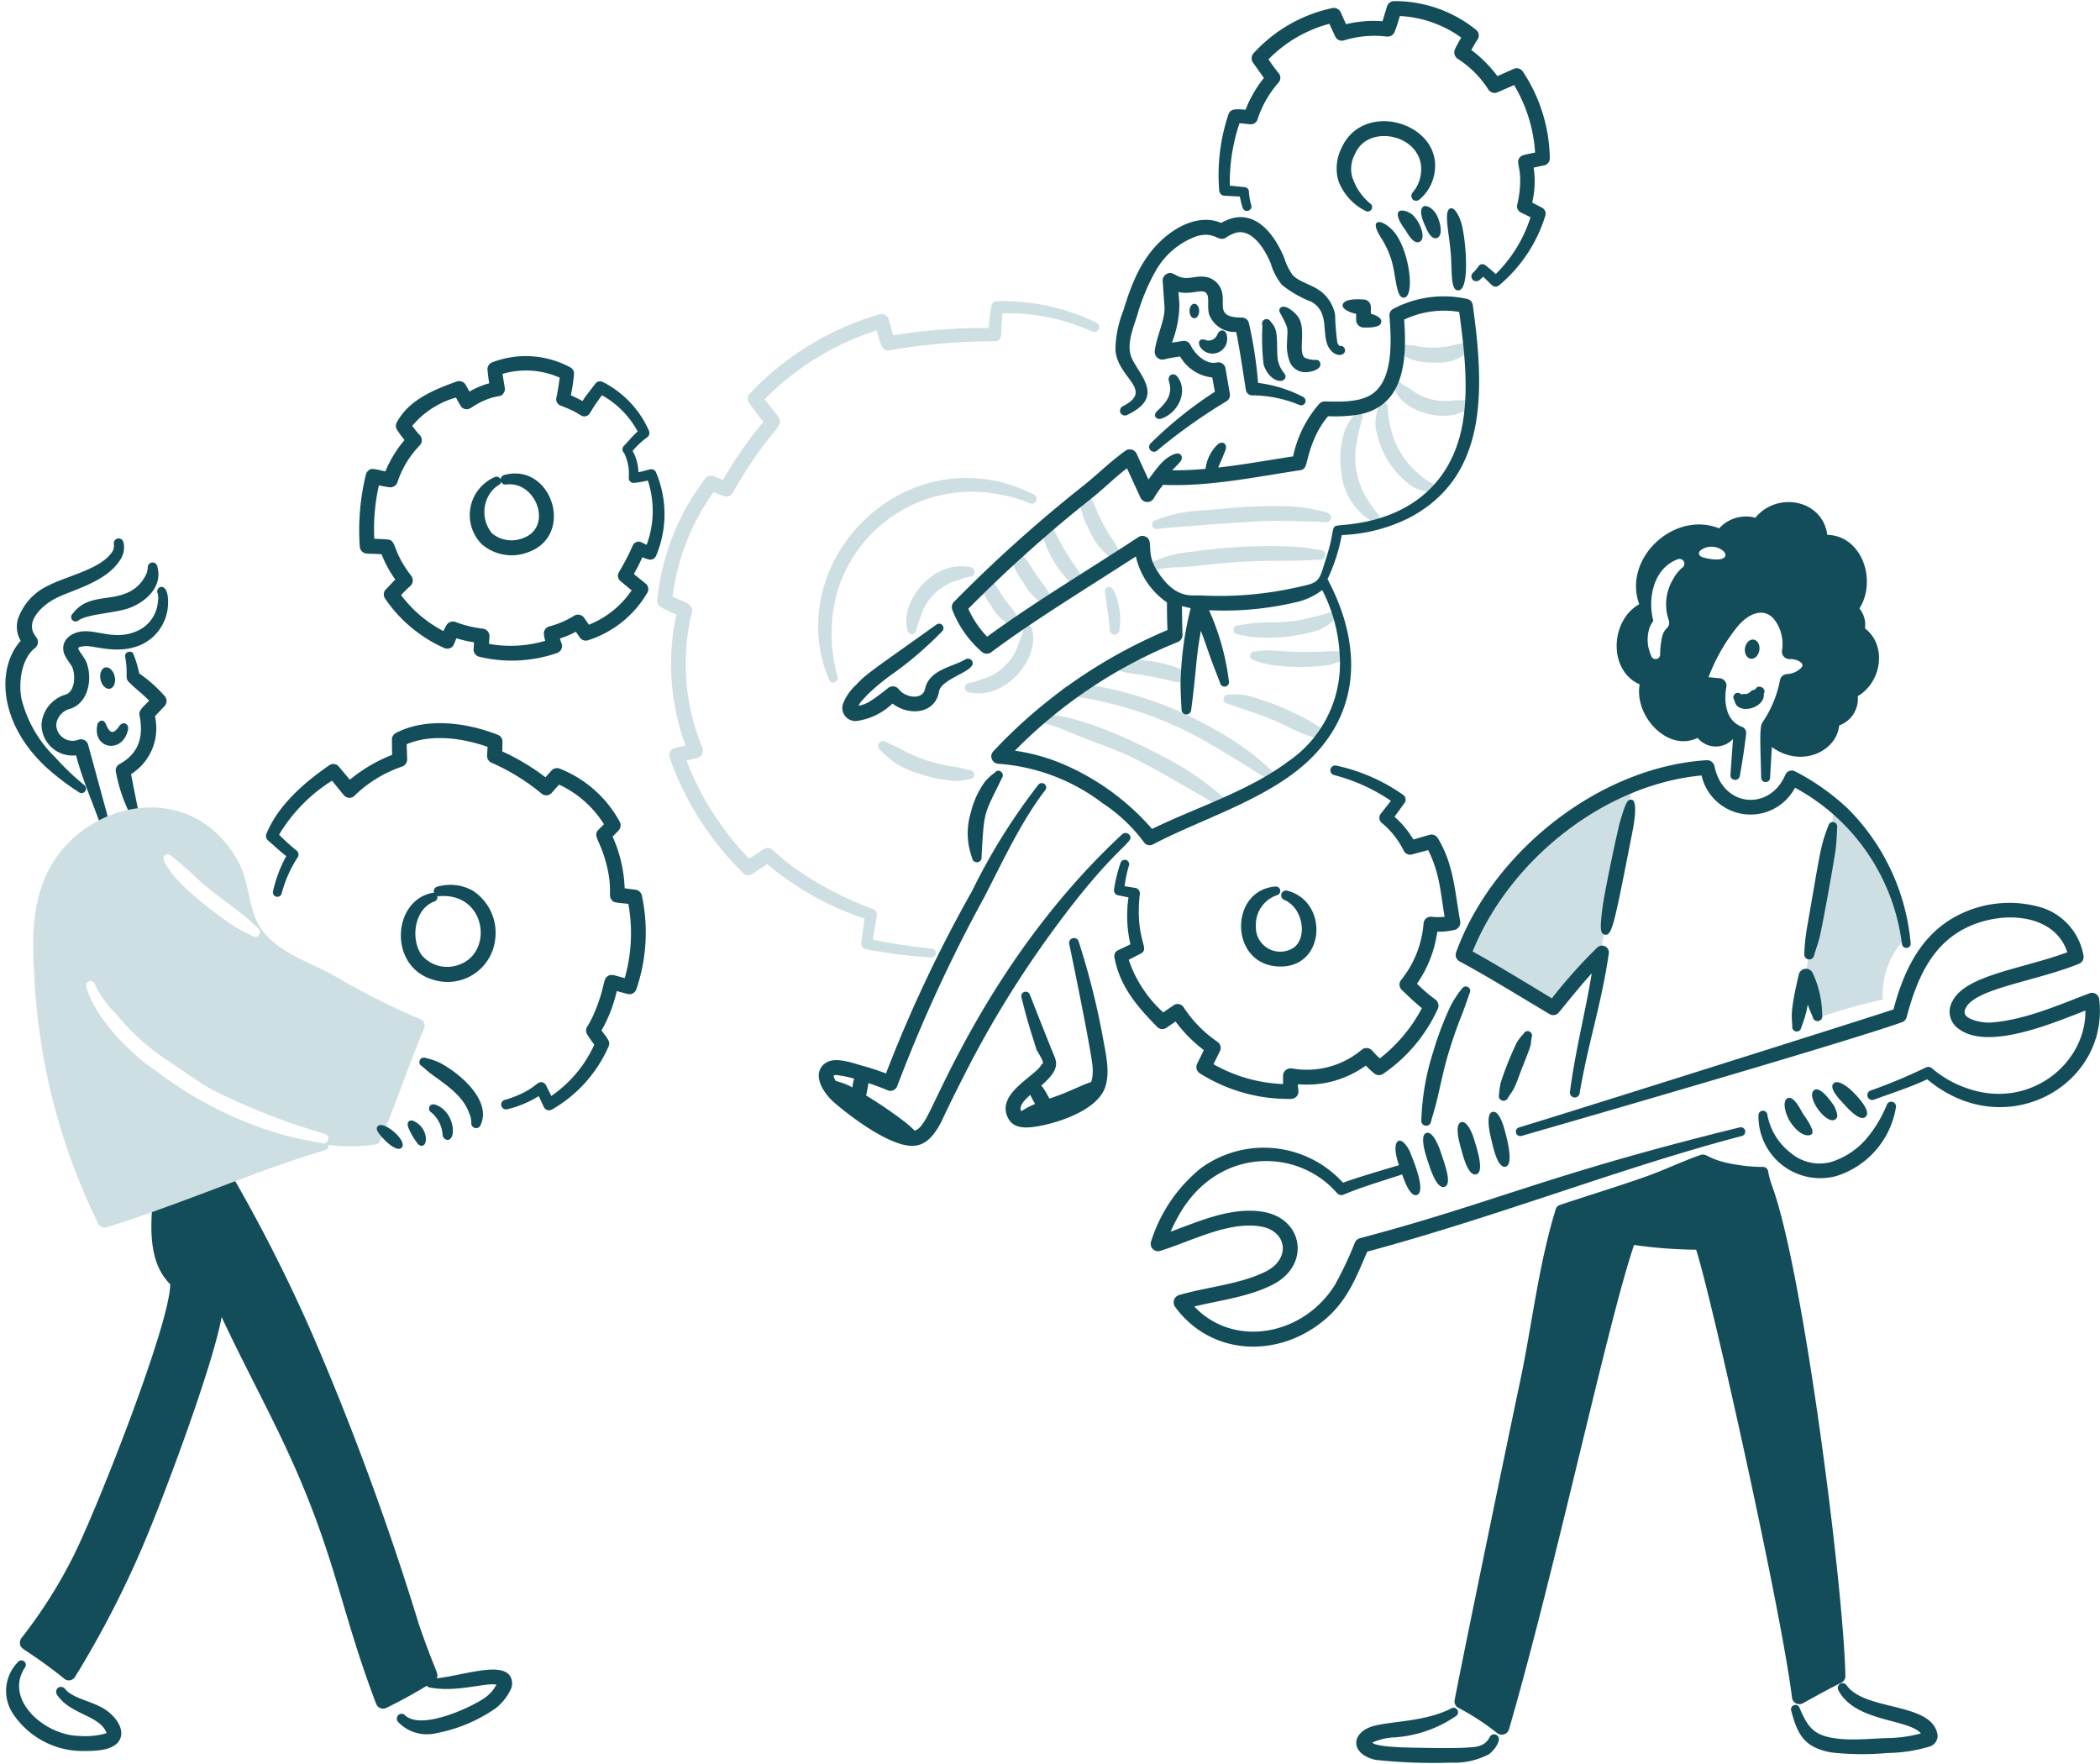 <svg xmlns="http://www.w3.org/2000/svg" width="381" height="320" fill="none" viewBox="0 0 381 320"><g clip-path="url(#clip0_659_707)"><path fill="#CEDFE3" d="M185.669 114.262c-.118.522-1.158 3.332-1.272 3.58a9.708 9.708 0 0 1-6.308 5.4c-.695.282-1.414.498-2.148.646a.877.877 0 0 0-.88.88.88.88 0 0 0 .88.88 9.028 9.028 0 0 0 2.76.068c5.378-.8 9.8-7.042 8.544-11.464a.794.794 0 0 0-.235-.556.776.776 0 0 0-.558-.227.782.782 0 0 0-.783.793Z"/><path fill="#144D5A" d="M92.74 304.494c-1.2-3.288-8.64-.514-13.514 0 .462-.944-.123-.774-3.222-9.786a511.567 511.567 0 0 0-19.147-52.2 288.785 288.785 0 0 0-15.29-30.138.884.884 0 0 0-1.19-.391.885.885 0 0 0-.392 1.191L29.2 218a.804.804 0 0 0-.86-.439.803.803 0 0 0-.657.709c-.471 5.2-.497 11.096 3.2 14.72 0 7.086-13.261 40.746-17.526 49.254a88.127 88.127 0 0 1-9.47 14.956c-.22.298-.314.671-.262 1.038.11.944.648.778 5.126 4.078.964.724 1.973 1.47 2.893 2.246a1.314 1.314 0 0 0 1.581.081c.158-.106.29-.245.389-.407a180.777 180.777 0 0 0 11.741-22.456c4.032-9.174 13.253-33.926 14.854-42.836 3.372 7.232 7.14 14.264 10.6 21.458 10.108 21.06 10.569 30.692 17.439 48.728a1.328 1.328 0 0 0 1.303.867c.186-.007.37-.054.537-.137 2.036-1 4.43-2.238 7.342-4.016a.834.834 0 0 0 .587.326c4.922.924 10.038-.94 12.049-.526a7.364 7.364 0 0 1-1 1.426 8.194 8.194 0 0 1-1.709 1.356c-3.188 1.936-11.091 5.334-13.846 2.8a.857.857 0 0 0-.933-.252.859.859 0 0 0-.293.172.917.917 0 0 0-.087 1.242 7.252 7.252 0 0 0 7.002 2.052 27.9 27.9 0 0 0 10.733-4.514 9.492 9.492 0 0 0 2.76-3.486 2.487 2.487 0 0 0 .047-1.946ZM19.136 313.988c-1.478-2.832-6.522-3.036-8.8-6.536a.953.953 0 0 1 .174-1.232.935.935 0 0 1 1.27.178c1.362 1.692 4.434 2.126 6.8 3.45 1.884 1.056 3.882 3.276 3.33 5.316-.754 2.618-4.946 2.554-7.624 2.502a15.19 15.19 0 0 1-12-6.852 7.456 7.456 0 0 1 .964-9.256.802.802 0 0 1 1.27.984c-3.868 5.886 3.676 12.306 9.814 12.4 1.574.13 3.16-.005 4.688-.4.408-.17.39-.014.114-.554Zm.174.44c-.044 0 0-.064 0-.064.044.022.044.036 0 .064Z"/><path fill="#CEDFE3" d="M345.452 170.73a38.183 38.183 0 0 0-8.588-20.79 27.099 27.099 0 0 0-4.074-3.44c-1.4 10.502-3.96 20.814-5.302 31.314-.31 2.432 1.972 4.422 2.41 6.834a98.18 98.18 0 0 1 11.698-3.288 14.833 14.833 0 0 1 3.768-10.788l.088.158ZM290.16 173.94c2.06-10.422 4.118-20.87 6-31.318a58.604 58.604 0 0 0-26.944 23.028 68.955 68.955 0 0 0-3.724 7.582 67.122 67.122 0 0 1 7.93 4.532c2.768 1.618 5.738 2.914 8.544 4.568 1.488-1.386 2.732-3.044 4.162-4.54 1.2-1.254 2.628-2.336 3.812-3.6l.22-.252ZM253 70.552c1.344 3.77 7.324 5.66 11.258 4.59a10.764 10.764 0 0 0 2.06-.894.88.88 0 1 0-.526-1.68c-.658.076-1.314.024-1.928.064a10.286 10.286 0 0 1-7.974-2.048s-1.056-.628-1.664-1.038c-.638-.854-1.902.232-1.226 1.006ZM254.059 64a7.477 7.477 0 0 0 1.71 1.114c1.48.501 3.038.73 4.6.675a8.34 8.34 0 0 0 6.222-2.111.875.875 0 0 0-.878-1.51c-.524.178-1.094.2-1.62.334-.4.081-.746.19-1.14.267a15.862 15.862 0 0 1-6.484-.093c-.376-.055-1.454-.1-1.752-.143a.786.786 0 0 0-1.052.4.822.822 0 0 0 .394 1.066ZM177.999 105.6c.044.274.044.494.088.768s.086.49.13.738a16.822 16.822 0 0 0 1.71 2.974 7.988 7.988 0 0 0 3.548 3.376.877.877 0 0 0 1.184-1.292c-.264-.426-.4-.856-.702-1.28-.536-.754-1.182-1.45-1.708-2.216-.6-.878-1.332-2.11-1.928-2.936-.262-.308-.57-.504-.832-.8a.82.82 0 0 0-.454-.429.816.816 0 0 0-1.036 1.097ZM183.651 100.976c.178 1.2-.156 1.562 2.102 4.858a10.164 10.164 0 0 0 3.646 3.81.867.867 0 0 0 .6.291.858.858 0 0 0 .626-.227.908.908 0 0 0 .088-1.244c-.264-.498-.438-.988-.746-1.462-.568-.892-1.27-1.678-1.84-2.536-.888-1.334-1.568-2.6-2.146-3.266-.264-.334-.57-.568-.832-.892a.819.819 0 1 0-1.498.668ZM189.349 95.832a4.969 4.969 0 0 0 .044 2.064 19.315 19.315 0 0 0 4.512 7.5c.35.346.744.624 1.138.954a.928.928 0 0 0 1.272.16.899.899 0 0 0 .13-1.234c-.218-.478-.4-.924-.612-1.382-.088-.188-.22-.368-.308-.542a46.773 46.773 0 0 1-4.6-7.826.823.823 0 0 0-.339-.513.811.811 0 0 0-.602-.122.801.801 0 0 0-.635.94ZM196.095 90.24a5.82 5.82 0 0 0 0 1.988 16.855 16.855 0 0 0 1.666 4.218 10.955 10.955 0 0 0 4.074 4.91.862.862 0 0 0 1.226.072.913.913 0 0 0 .088-1.242c-.306-.534-.52-1.082-.832-1.6a30.156 30.156 0 0 1-3.768-7.082c-.09-.188-.78-1.362-.876-1.566a.806.806 0 0 0-1.231-.52.801.801 0 0 0-.347.822ZM210.025 95.958c1.066-.166 16.75-1.413 21.25-1.465 1.068-.012 7.73.12 9.156.248a.914.914 0 0 0 1.052-.716.927.927 0 0 0-.744-1.019 28.475 28.475 0 0 0-7.58-1.164 89.629 89.629 0 0 0-11.4.463c-4.89.447-7.644.281-12.136 2.1a.802.802 0 0 0 .402 1.553ZM210.025 103.298a21.315 21.315 0 0 1 4.032-.376c3.232-.14 5.742-.722 11.872-1.026 4.056-.2 7.6-.112 9.772-.182 1.27-.044 2.54-.128 3.81-.164a.885.885 0 0 0 .916-.815.884.884 0 0 0-.784-.943c-1.534-.23-3.066-.486-4.6-.6a96.973 96.973 0 0 0-18.446.874 20.507 20.507 0 0 0-7.14 1.74.805.805 0 0 0-.466 1.034.794.794 0 0 0 .726.517.789.789 0 0 0 .308-.051v-.008ZM245.734 75.224c-.706.829-1.282 1.76-1.708 2.762a16.627 16.627 0 0 0-.702 7.482 11.597 11.597 0 0 0 5.476 9.054.878.878 0 0 0 1.237-.141.879.879 0 0 0-.141-1.237 20.83 20.83 0 0 1-2.54-3.84 14.295 14.295 0 0 1-1.272-8.674c.256-1.56.607-3.102 1.052-4.618a.806.806 0 0 0-.606-1.193.8.8 0 0 0-.796.405ZM250.2 73.664a7.346 7.346 0 0 0-.264 5.438 15.801 15.801 0 0 0 6.31 9.176 8.103 8.103 0 0 0 2.8.93.878.878 0 0 0 1.126-.587.871.871 0 0 0-.323-.948.88.88 0 0 0-.321-.147 9.724 9.724 0 0 1-1.884-1.344 15.177 15.177 0 0 1-5.128-7.76 18.798 18.798 0 0 1-.744-4.314.817.817 0 0 0-1.572-.444ZM227.551 119.8c.897.338 1.821.601 2.76.788 3.499.521 7.051.562 10.56.122a12.775 12.775 0 0 0 2.54-.86.935.935 0 0 0 .531-.406.932.932 0 0 0 .127-.656.917.917 0 0 0-1.096-.65c-.864.062-.696-.052-3.6.098a68.509 68.509 0 0 1-8.5-.222 14.428 14.428 0 0 0-3.154.184.805.805 0 0 0-.168 1.602ZM224.571 115.082c1.022.259 2.063.438 3.112.536a30.972 30.972 0 0 0 11.61-1.306 10.688 10.688 0 0 0 2.496-1.578.893.893 0 0 0 .352-1.2.91.91 0 0 0-1.228-.32c-.694.27-1.94.528-2.452.668-6.92 1.8-7.378.362-13.846 1.6a.813.813 0 0 0-.572.219.799.799 0 0 0 .528 1.381ZM202.8 121.574c.796.286 1.618.495 2.454.624a55.82 55.82 0 0 1 7.754 1.472c.702.128 1.358.136 2.016.236a.883.883 0 0 0 .612-1.658 18.973 18.973 0 0 0-1.752-.99 25.158 25.158 0 0 0-10.076-1.542c-.352.07-.658.154-1 .246a.807.807 0 0 0-.577 1.373.807.807 0 0 0 .569.239ZM222.687 127.648c.448.146 2.326.842 2.674.958 8.73 2.754 8.2 3.856 14.2 5.556a.887.887 0 0 0 1.173-.427.883.883 0 0 0-.427-1.173 28.974 28.974 0 0 0-2.8-1.814 48.502 48.502 0 0 0-11.524-4.636 12.547 12.547 0 0 0-3.11-.072.79.79 0 0 0-.591.172.791.791 0 0 0-.297.54.802.802 0 0 0 .172.591.822.822 0 0 0 .54.297l-.01.008ZM193.467 126.15a68.486 68.486 0 0 1 23.264 7.264c3.23 1.648 11.532 6.838 12.968 7.828a.872.872 0 0 0 .644.179.873.873 0 0 0 .584-.327.904.904 0 0 0-.132-1.236 51.201 51.201 0 0 0-10.558-7.6 66.992 66.992 0 0 0-20.68-7.682 24.217 24.217 0 0 0-6.134-.036.82.82 0 0 0-.788.828.799.799 0 0 0 .832.782ZM189.478 131.222A37.785 37.785 0 0 1 194.43 133c9.958 4.05 8.186 2.302 26.682 13.244a.884.884 0 0 0 1.226-.2.9.9 0 0 0-.218-1.228 52.171 52.171 0 0 0-11.4-7.712c-5.214-2.826-15.18-7.364-21.074-7.486a.805.805 0 0 0-.71 1.309c.134.167.33.272.542.295Z"/><path fill="#144D5A" d="M214.102 64.674c-.978.15-1.92.286-2.892.534a1.4 1.4 0 0 1-1.71-1.482c.324-2.884 2.034-5.898 1.754-8.32l-.306-4.43a1.318 1.318 0 0 1 .656-1.24c.972-.582 1.446.178 2.584.55 1.51.43 2.672-.246 4.25-.08a3.647 3.647 0 0 1 3.2 2.548c.782 2.506-1.21 4.842 3.68 4.86a1.305 1.305 0 0 1 1.27 1 78.18 78.18 0 0 1 1.666 10.856 24.006 24.006 0 0 1 8.148 2.532.823.823 0 0 1 .4 1.068.8.8 0 0 1-1.052.4 22.802 22.802 0 0 0-8.586-1.742 1.176 1.176 0 0 1-1.14-1.024c-.352-2.306-1.248-8.248-1.752-10.48a4.928 4.928 0 0 1-4.908-3.2c-.42-1.506.21-3.386-.656-3.97-.8-.6-2.732.448-4.908-.076l.176 2.146a19.537 19.537 0 0 1-1.358 7.042c.658-.106 1.314-.2 1.972-.308a1.324 1.324 0 0 1 1.4.736c.834 1.728 2.852 3.6 4.732 3.176a1.323 1.323 0 0 1 1.62 1.068l.788 4.6a1.312 1.312 0 0 1-.612 1.358 101.06 101.06 0 0 0-12.574 8.944.88.88 0 0 1-1.184-1.302 72.44 72.44 0 0 1 11.654-9.366l-.482-2.588a7.66 7.66 0 0 1-5.83-3.81Z"/><path fill="#144D5A" d="M221.549 40.444a9.917 9.917 0 0 1 1.884-.81c4.506-1.288 7.738 2.8 9.55 7.108a10.736 10.736 0 0 0 1.534 3.146c1.092 1.2 3.25 1.672 4.864 2.79a6.95 6.95 0 0 1 2.848 4.444c.037 1.686.171 3.369.4 5.04.07.146.242.512.4.572 0 0-.044.044 0 .042a.777.777 0 0 1 .964.58c.272.89-1.06 1.6-2.322.442-2.44-2.3.04-6.778-3.68-9.018a20.336 20.336 0 0 1-5.39-3.074 11.035 11.035 0 0 1-2.06-3.934c-1.124-2.74-3.478-6.342-6.352-5.528-.643.2-1.251.5-1.8.89-1.4.85-1.954-1.252-5.302-.27a14.012 14.012 0 0 0-7.492 6.418 37.352 37.352 0 0 0-3.286 7.968c-.8 2.542-2.05 5.464-.92 7.844 1.51 3.178 5.938 7-.92 10.2a.89.89 0 0 1-1.182-.4.915.915 0 0 1 .4-1.18c5.9-3-1.106-5.136-1.314-10.356a19.692 19.692 0 0 1 1.4-6.904c1.6-5.26 3.432-9.912 7.624-13.454 2.854-2.418 6.736-4.024 10.152-2.556Z"/><path fill="#144D5A" d="M233.2 58.624c.6 1.2.334 1.8.306 3.45a8.25 8.25 0 0 0 .526 3.654 3.024 3.024 0 0 0 2.278 1.758c1.27.216 3.656-.46 3.2-1.652-.362-.948-.778-.218-2.496-.81-1.77-.53.048-4.872-1.358-7.316-.642-1.09-2.628-2.668-3.374-1.834-.472.618.02.756.918 2.75ZM229.041 59.062a40.37 40.37 0 0 0 .218 7.098c.934 2.844 3.26 3.494 3.856 2.538.494-.95-.738-1-1.27-3.344-.2-1.068-.064-3.51-.264-4.772a3.67 3.67 0 0 0-1.052-2.22.822.822 0 1 0-1.488.7ZM210.727 75.94c2.866-.928 4.95-4.8 2.936-7.544-.704-.96-1.926-.356-1.578.788.704 2.314-.366 3.724-2.102 5.346-.934.87-.184 1.71.744 1.41ZM250.643 43.27a16.396 16.396 0 0 1 1.752 3.758c.932 2.908.824 7 2.278 6.976 2.144-.052 1.048-8.86-1.928-12.144-.586-.656-2.34-2.096-3.022-1.374-.482.514.536 2.204.92 2.784ZM254.934 41.674c.4.584 1.418 2.62 2.542 2.23 1.158-.442.472-2.6-.306-3.83a9.288 9.288 0 0 0-.876-1.092c-.854-.684-2.11-1.04-2.542-.574-.68.858 1.048 3.058 1.182 3.266ZM258.485 40.8c.278.637 1.036 2.643 2.102 2.413 1.186-.257.834-2.363.352-3.559-.698-1.952-2.184-2.456-2.63-2.218-1.108.595.008 2.965.176 3.364ZM263.173 45.522c.33 3.45-.084 7.066 1.314 7.166 2.456.176 1.322-10.45.57-12.42-.128-.49-.988-2.7-1.884-2.466-1.264.332-.356 4.018 0 7.72ZM161.921 127.648a11.739 11.739 0 0 1-6.44 3.152 2.372 2.372 0 0 1-2.615-1.911 2.354 2.354 0 0 1 .075-1.175 9.092 9.092 0 0 1 2.4-3.478c1.786-2 3.572-3.06 14.502-10.88a.814.814 0 0 1 1.14.074.823.823 0 0 1-.088 1.138 65.646 65.646 0 0 1-8.456 7.344 39.147 39.147 0 0 0-5.126 4.188c-.914 1.052-1.2 1.178-1.534 1.944a5.864 5.864 0 0 0 2.322-.976c1.088-.686 2.104-1.52 3.068-2.27a1.349 1.349 0 0 1 1.489-.102c.153.088.287.205.395.344 1.118 1.486 4.302 2.118 4.776-.064.764-3.526 5.07-3.982 7.272-5.32a.889.889 0 0 1 1.228.212c1.236 1.87-5.54 3.09-5.96 5.59-.67 3.992-5.33 4.562-8.448 2.19Z"/><path fill="#144D5A" d="M267.201 55.328a1.295 1.295 0 0 0-1.052-1.098 19.549 19.549 0 0 0-13.362 1.8 1.3 1.3 0 0 0-.702 1.282c.376 4.726.694 11.71-3.286 14.274-2.328 1.448-5.664 1.3-8.412 1.246a1.402 1.402 0 0 0-1.05.444 21.186 21.186 0 0 0-4.736 9.524c-4.42.678-9 1.508-13.588 2.026.6-1.374 1.142-2.674 1.32-3.148.428-1.134-.534-1.82-1.446-1.014a7.333 7.333 0 0 0-2.164 4.4c-2.038.18-4.07.278-6.078.254.6-.568 1.116-1.12 1.45-1.506.742-.856.15-1.894-1.032-1.422-2 .8-2.86 2.17-4.706 4.6l-2.146-4.682a1.374 1.374 0 0 0-1.472-.76c-.196.035-.381.111-.544.224-3.19 2.32-5.03 4.284-7.8 6.472a254.418 254.418 0 0 0-23.31 20.94 1.375 1.375 0 0 0-.306 1.456 19.125 19.125 0 0 0 5.388 7.65 1.346 1.346 0 0 0 1.666.042c7.69-5.75 17.8-11.882 26.244-17.378a13.852 13.852 0 0 0 5.652 8.354c0 .268-.042 2.052.088 5a92.186 92.186 0 0 0-31.6 22 1.335 1.335 0 0 0-.276 1.407 1.337 1.337 0 0 0 1.152.853 35.376 35.376 0 0 1 18.928 7.14 29.463 29.463 0 0 1 7.492 7.056 1.27 1.27 0 0 0 1.664.44c7.974-4.2 18.358-7.4 25.894-13.2 11.564-8.954 12.7-21.914 5.784-34.928a32.625 32.625 0 0 0 2.584-8 29.721 29.721 0 0 0 12.4-3.212c13.974-7.476 13.562-22.784 11.362-38.536Zm-24.14 63.6a21.516 21.516 0 0 1-9.376 19.24c-7.186 5.4-16.912 8.416-24.666 12.228a44.67 44.67 0 0 0-17-12.116 35.506 35.506 0 0 0-7.886-2.086 87.203 87.203 0 0 1 29.53-19.704 1.37 1.37 0 0 0 .638-.509c.157-.23.24-.503.238-.781-.026-1.464-.056-1.27-.104-5.232.416.11 1.074.266 1.586.368a61.112 61.112 0 0 0-1.834 13.578c0 1.614.088 3.2.176 4.8a.875.875 0 0 0 .846.906.879.879 0 0 0 .906-.846c1.03-7.742.722-8.33 1.752-14.332.614 1.584 1.14 3.178 1.71 4.764.4 1.2 1.622 4.218 1.8 4.752a.807.807 0 0 0 .671.605.812.812 0 0 0 .907-1.005 44.831 44.831 0 0 0-3.6-12.844 57.023 57.023 0 0 0 16.384-1.6 12.314 12.314 0 0 0 4.148-2.06 28.754 28.754 0 0 1 3.176 11.864l-.002.01Zm22.04-40.796c-2.112 9.366-8.732 14.872-17.702 16.6-7.694 1.454-4.228-1.304-6.834 6.648-1.362 4.386-1.128 4.286-5.476 5.224a64.06 64.06 0 0 1-17.262 1.422c-1.8-.042-4.612.652-7.842-4.4-2.24-3.466-.568-5.382-2.06-6.224a1.345 1.345 0 0 0-1.4.052c-9.102 6-18.466 11.524-27.426 18.058a17.52 17.52 0 0 1-3.418-5.062 249.35 249.35 0 0 1 22.43-20.09c2.038-1.624 4.29-3.852 6.352-5.4l2.454 5.334a1.36 1.36 0 0 0 1.16.783 1.363 1.363 0 0 0 1.24-.649 18.61 18.61 0 0 1 1.708-2.464c8.252.364 16.766-1.438 24.842-2.648 1.558-.224.828-1.778 2.716-6a15.882 15.882 0 0 1 2.366-3.8 29.215 29.215 0 0 0 5.214-.242c8.224-1.316 9.216-9.028 8.588-17.284a16.907 16.907 0 0 1 9.988-1.4c.93 6.874 1.894 14.654.362 21.542Z"/><path fill="#144D5A" d="M160.738 194.756a249.906 249.906 0 0 1 15.64-33.132 110.512 110.512 0 0 1 12-19.242.784.784 0 0 1 .543-.302.798.798 0 0 1 .595.178.777.777 0 0 1 .088 1.134c-4.378 5.716-7.702 12.954-11.04 19.4A273.003 273.003 0 0 0 162.8 197a1.33 1.33 0 0 1-1.8.8 38.586 38.586 0 0 0-5.082-1.78 18.966 18.966 0 0 0-4.162-.974c-.174 0-.306-.022-.4.04-.176.102-.088.266-.044.424a7.867 7.867 0 0 0 1.884 2.534c2.48 2.2 8.2 6.362 11.478 7.04 1.158.224 1.886.268 3.2-1.916 2.496-4.084 12.496-30.2 35.708-51.8a.916.916 0 0 1 1.27.038c1.308 1.506-2.148 1.336-14.238 18a188.483 188.483 0 0 0-14.546 23.458c-5.428 10.532-4.8 9.958-5.87 11.71-1.726 2.846-3.412 3.448-5.214 3.29-4.08-.348-10.514-5.15-13.538-7.75-2.4-2.058-4.242-5.516-1.622-7.28 1.738-1.168 4.868.022 6.836.582 1.34.352 3.14.968 4.078 1.34Z"/><path fill="#144D5A" d="M150.401 197.434c.314.236 1.502 1.212 2.322 1.726 9.508 5.958 8.572 6.02 12.75 7.946a.873.873 0 0 0 1.189-.253.871.871 0 0 0-.225-1.195 17.676 17.676 0 0 0-2.4-2.2 77.906 77.906 0 0 0-10.078-6.536c-.92-.397-1.873-.71-2.848-.936a.813.813 0 0 0-.616-.039.79.79 0 0 0-.272.158.803.803 0 0 0 .178 1.329Z"/><path fill="#144D5A" d="M156.4 199.812c.664-.668.622-.134 1.228-3.674 0-.838-.078-.484-.176-1.048a.89.89 0 0 0-.605-1.075.898.898 0 0 0-1.103.553 3.567 3.567 0 0 0-.57.656 5.924 5.924 0 0 0-.482 1.766c-.4 1.866-.078 2.14.13 2.54a.806.806 0 0 0 .658.936.772.772 0 0 0 .92-.654ZM180.54 140.138a9.613 9.613 0 0 0-1.882 1.738 15.781 15.781 0 0 0-2.498 5.44 12.958 12.958 0 0 0 .218 8.356.843.843 0 0 0 .964.756.854.854 0 0 0 .732-.645.862.862 0 0 0 .014-.343c.47-8.8.444-7.48 3.68-14.276.642-.84-.596-1.85-1.228-1.026ZM188.999 193.038v.024c.79-.076-.832-2.242-.964-2.69-1.052-3.386-1.576-4.834-2.716-9.424a.802.802 0 0 1 1.534-.468c5 12.764 4.484 11.102 4.644 11.782 1.17 3.744-7.428 6.888-6.222 9.348.35.812 6.29-.504 9.684-2.4 2.6-1.462 3.4-2.624 3.286-5.4-.098-2.6-4.2-22.302-4.25-22.512a.89.89 0 0 1 .316-.931.892.892 0 0 1 .654-.175.877.877 0 0 1 .586.338c.07.092.122.198.152.31a135.768 135.768 0 0 1 4.468 17.824c.51 2.734 1.284 6.166.264 8.8-1.464 3.77-7.702 6.026-11.654 6.786-2.286.432-4.8.694-5.87-1.366-2.37-4.52 5.096-7.636 6.088-9.826 0-.038.044-.108.044-.138-.004.026-.044.08-.044.118Z"/><path fill="#144D5A" d="M185.8 203.118a18.664 18.664 0 0 0 7.4-1.914 17.487 17.487 0 0 0 6.8-3.748.875.875 0 0 0-.876-1.516c-.424.148-1.624.504-2.278.776-1.446.6-2.852 1.268-4.338 1.842-1.45.56-2.986 1.042-4.47 1.63-.95.375-1.86.844-2.716 1.4a.815.815 0 0 0-.471.393.799.799 0 0 0 .095.886.796.796 0 0 0 .854.251Z"/><path fill="#144D5A" d="M186.675 197.256c-.021.169-.021.34 0 .508-.008.156.007.312.044.464a27.037 27.037 0 0 0 1.71 3.108c.239.332.535.618.876.844a.91.91 0 0 0 1.182.444.865.865 0 0 0 .438-1.162c0-1.33.188-.85-.92-2.854-1.056-1.914-1.294-1.848-1.972-2.19-.532-.924-1.966-.042-1.358.838ZM217.738 62.932a2.673 2.673 0 0 0 4.864-1.98c-.122-1.144-1.252-1.428-1.754-.246a1.689 1.689 0 0 1-2.014 1.024c-1.098-.466-1.61.236-1.096 1.202ZM27.066 127.128c-1.242-1.294-2.162-1.868-3.68-3.384-.782-.728-.104-1.378-.658-4.49-.314-1.026 1.322-1.458 1.534-.428a19.422 19.422 0 0 1 1 3.362 24.121 24.121 0 0 1 4.688 4.19 1.34 1.34 0 0 1-.086 1.718l-1.754 1.856a9.824 9.824 0 0 1-4.336 10.504l1.226 6.21a.838.838 0 0 1-.57 1.1.879.879 0 0 1-1.094-.58 28.677 28.677 0 0 1-2.316-7.166 1.284 1.284 0 0 1 .656-1.388c3.47-1.91 4.424-4.898 3.636-8.844-.184-.924.604-1.468 1.754-2.66Z"/><path fill="#144D5A" d="M13.8 137.04a5.62 5.62 0 0 1-5.812-3.373 5.622 5.622 0 0 1-.453-2.339 6.102 6.102 0 0 1 4.382-5.316c1.6-.528 1.85-3.278 1.228-4.874-.304-.782-1.548-1.938-1.666-3.258-.172-1.924 1.576-3.188 3.55-3.336 2.844-.226 5.964 1.678 9.9-.082a6.348 6.348 0 0 0 3.724-5.366 3.115 3.115 0 0 0-.088-1.556c-.358-1.156 1.928-2.22 1.928 1.63a8.425 8.425 0 0 1-4.468 7.6c-4.112 2.09-8.426.488-10.34.448-.42 0-1.49.104-1.49.4 0 .366 1.19 1.75 1.49 2.542 1.162 3.062.312 7.376-2.936 8.43a3.355 3.355 0 0 0-2.548 2.848 2.972 2.972 0 0 0 2.583 2.94c.473.062.954.01 1.403-.152a1.347 1.347 0 0 1 1.54.389c.121.146.21.316.26.499l3.548 13a.91.91 0 0 1-.57 1.102.867.867 0 0 1-1.096-.58c-1.362-3.754-2.996-7.482-4.068-11.596Z"/><path fill="#144D5A" d="M14.273 112.534c1.896-1.224 6.914-1.28 9.464-2.326 3.186-1.31 5.73-4.032 4.818-7.368a.869.869 0 0 0-.962-.78.896.896 0 0 0-.79.972 3.566 3.566 0 0 1-.612 1.77 6.55 6.55 0 0 1-3.462 2.89c-3.236 1.3-7.04.25-9.552 3.666a.776.776 0 0 0-.268.561.783.783 0 0 0 .226.579.793.793 0 0 0 .872.204.805.805 0 0 0 .266-.168Z"/><path fill="#144D5A" d="M3.757 116.254a4.94 4.94 0 0 1-.482-3.982 10.412 10.412 0 0 1 5.388-5.982c3.42-1.788 9.164-2.902 11.436-5.828a2.083 2.083 0 0 0 .568-1.692.886.886 0 0 1 1.71-.46 3.977 3.977 0 0 1-.614 3.324c-2.652 4.124-8.8 5.384-11.83 7.01-2.416 1.296-5.134 3.99-3.768 6.342.143.255.304.499.482.73a1.4 1.4 0 0 1-.306 1.872c-2.418 1.836-3.018 6.174-2.454 9.136a22.32 22.32 0 0 0 6.134 10.686 47.232 47.232 0 0 0 5.258 5.02.81.81 0 0 1-.964 1.302 46.167 46.167 0 0 1-5.87-4.466c-8.804-8.124-9.066-18.176-4.688-23.012Z"/><path fill="#144D5A" d="M21.633 131.74c.658-.972 1.854-.464 1.578.718-1.028 4.4-6.422 3.4-5.564-.868a.938.938 0 0 1 .788-.85c.438-.026.658.348.832.758.562 1.322 1.186 1.982 2.366.242Z"/><path fill="#CEDFE3" d="M76.268 184.914a132.306 132.306 0 0 1-15.292-7.694c-4.734-2.752-10.876-4.356-13.844-9.118-2.064-3.31-1.884-8.06-3.856-11.7-8.77-16.184-29.962-10.79-35.4 3.562-2.474 6.524-1.89 12.748-1.534 19.19a113.8 113.8 0 0 0 11.478 42.832 1.33 1.33 0 0 0 1.578.672c13.586-4.236 27.6-10.478 39.6-13.988a.895.895 0 0 0 .614-.78c.044-.366-1.27-.356-.044-.178 2.867.383 5.774.354 8.632-.086a1.021 1.021 0 0 0 .744-.6c3.316-7.708 4.868-13.028 8.018-20.476a1.254 1.254 0 0 0-.282-1.369 1.256 1.256 0 0 0-.412-.267ZM29.93 155.182c.544-.448.906-.2 3.662 2.2 1.214 1.056 2.338 2.2 3.582 3.248 2.2 1.85 4.58 3.508 6.824 5.264 1.43 1.12 1.834 1.718 2.79 2.48a.884.884 0 0 1 .217 1.229.878.878 0 0 1-.914.355.887.887 0 0 1-.315-.138c-1-.61-1.896-.88-3.314-1.8-3.268-2.124-9.586-6.944-11.744-10.226-.776-1.182-1.426-2.086-.788-2.612Zm28.55 52.238c-2.182-.45-4.472-.828-6.704-1.424a68.952 68.952 0 0 1-23.44-11.704c-4.88-3.174-11.23-9.828-12.662-15.242a.804.804 0 1 1 1.534-.48 18.594 18.594 0 0 0 3.856 5.4c2.52 3.089 5.47 5.8 8.762 8.048 2.456 1.586 5.644 3.956 8.412 5.556a118.601 118.601 0 0 0 20.636 8.124.883.883 0 1 1-.394 1.722Z"/><path fill="#144D5A" d="M76.53 193.424c.655.52 1.023.946 2.147 1.746 2.444 1.768 5.266 3.692 6.354 6.56.154.36.288.729.4 1.104 0 .268.088.52.088.8a.878.878 0 0 0 1.708.4c1.878-4.212-3.292-8.94-7.186-11.088-.872-.448-1.8-.777-2.76-.976a.816.816 0 0 0-1.102.352.819.819 0 0 0 .352 1.102ZM78.15 201.748a5.754 5.754 0 0 1 2.149 4.112.998.998 0 0 0 .832.948c1.726.136 1.454-4.964-1.972-6.33-1.358-.542-1.612.922-1.008 1.27ZM74.076 204.562c.403.96.918 1.869 1.535 2.708.28.39.615.724 1.096.568.968-.314.814-3.096-1.358-4.294-.4-.222-.79-.4-1.14-.116-.35.284-.27.724-.133 1.134ZM68.643 205.488c.77 1.14 3.318 3.722 4.25 2.712 1.116-1.2-3.378-5.08-4.382-3.844-.294.36-.112.762.132 1.132ZM314.651 127c.05.28.154.548.306.788a.774.774 0 0 0 .22.292c1.47 1.372 5.11-.048 4.818-2.2.6-1-1-1.872-1.534-.828-.308.2-.38 0-.918.47-.23.2-.636.474-.922.386-.042-.012-.086 0-.13 0-.22-.048-.352.128-.614.048a.806.806 0 0 0-1.226 1.044ZM259.096 210.834c.334.962 1.54 5.058 3.024 4.47 1.442-.518-.152-4.51-.964-6.956-.32-.75-1.258-3.18-2.41-2.784-1.244.476-.064 4.07.35 5.27ZM265.141 208.648c.368 1.286 1.266 4.82 2.718 4.4 1.53-.452.024-4.924-.526-6.692-.366-1.094-1.248-3.034-2.2-2.77-1.334.37-.358 3.72.008 5.062ZM270.619 206.97c.2.732 1.024 5.068 2.54 4.692 1.558-.386.19-5.4-.262-6.964-.246-.852-1-3.23-2.104-2.97-1.312.31-.514 3.932-.174 5.242ZM265.274 179.324a18.497 18.497 0 0 0-2.102 3.2 57.874 57.874 0 0 0-3.154 8.324 45.019 45.019 0 0 0-2.148 12.4.887.887 0 0 0 1.398.828.887.887 0 0 0 .354-.566c.308-1.182.706-2.348 1-3.58.668-2.72 1.212-5.566 2.016-8.33a84.076 84.076 0 0 1 2.8-8.034c1.382-3.882 1.022-2.922 1.226-3.46a.802.802 0 0 0-.334-1.033.8.8 0 0 0-1.056.251ZM276.446 187.528a10.42 10.42 0 0 0-1.226 1.552 58.197 58.197 0 0 0-2.936 7.316 12.389 12.389 0 0 0-.306 2.15.865.865 0 0 0 .223.935.853.853 0 0 0 .621.229.867.867 0 0 0 .778-.564c.35-.56.744-1.05 1.05-1.636.57-1.122.938-2.318 1.4-3.49 2.122-5.354 1.518-3.974 1.84-5.8a.827.827 0 0 0-.4-1.072.81.81 0 0 0-.298-.073.789.789 0 0 0-.746.453ZM319.033 202.342a11.228 11.228 0 0 0 8.904 11.173c1.691.357 3.442.318 5.116-.113a15.72 15.72 0 0 0 10.91-12.424.866.866 0 0 0-1.254-.989.865.865 0 0 0-.41.519 23.04 23.04 0 0 1-3.944 6.388 14.067 14.067 0 0 1-6.134 3.92 8.089 8.089 0 0 1-7.36-1.668 11.345 11.345 0 0 1-4.2-6.826.81.81 0 0 0-.512-.745.812.812 0 0 0-1.116.765Z"/><path fill="#144D5A" d="M324.816 203.552c1.78 2.686 3.504 2.694 3.942 2.146.558-.698-1.702-3.718-1.576-3.512-.37-.6-1.632-3.332-2.76-2.982-1.192.37-.542 2.934.394 4.348ZM333.053 203.03c.55-.5.218-1.146-.218-2.278-.658-.952-2.502-3.64-3.636-3.012-1.776 1.104 2.336 6.676 3.854 5.29ZM334.63 200.416c.418.4 2.76 3.218 3.856 2.2 1.096-1.018-1.552-3.778-2.366-4.564-1.052-1.058-2.842-2.282-3.506-1.434-.814.892 1.264 2.982 2.016 3.798ZM288.799 176.6c-1.716 1.8-4.8 5.662-6 7.11a1.295 1.295 0 0 1-1.666.276c-4.722-2.8-11.62-7.062-16.298-9.548a1.353 1.353 0 0 1-.656-1.656c6.482-17.946 25.696-33.6 45.432-34.86a1.397 1.397 0 0 1 1.446 1.07c1.546 7.61 10.092 8.112 12.838 1.6a1.288 1.288 0 0 1 .759-.718 1.286 1.286 0 0 1 1.041.078 41.89 41.89 0 0 1 9.6 6.8 39.417 39.417 0 0 1 11.346 24.308.764.764 0 0 1-.656.908.827.827 0 0 1-.603-.154.822.822 0 0 1-.317-.536 37.508 37.508 0 0 0-19.4-28.364 9.117 9.117 0 0 1-16.956-2.222c-17.742 1.666-34.856 15.4-41.534 31.934 4.456 2.448 11.03 6.484 14.372 8.5a92.896 92.896 0 0 1 8.236-9.216 1.25 1.25 0 0 1 2.102 1.084c-1.336 9.178-3.774 16.314-5.3 25.374a.883.883 0 0 1-1.578.397.888.888 0 0 1-.176-.647c.878-6.856 2.586-13.6 3.768-20.4.07-.358.114-.734.2-1.118Z"/><path fill="#144D5A" d="M326.788 186.44a.816.816 0 0 1-.922.7.822.822 0 0 1-.7-.922c0-1.58-.576-1.958 1.184-9.4a1.349 1.349 0 0 1 2.06-.829c.243.162.427.399.524.675a18.512 18.512 0 0 1 1.666 7.522.873.873 0 0 1-.357.926.873.873 0 0 1-1.353-.592c-.262-.654-.57-1.266-.788-1.922-.346-.762.23-.188-1.314 3.842Z"/><path fill="#144D5A" d="M343.524 183.14c1.8-6.736 4.654-12.906 10.6-16.474a20.463 20.463 0 0 1 16.43-1.964 11.152 11.152 0 0 1 7.448 8.638 1.353 1.353 0 0 1-.832 1.532c-8.044 3.216-18.716 4.456-20.504 7.976a1.308 1.308 0 0 0-.176 1.096c.372 1.086 3.18 1.676 4.688 1.572 6.2-.438 12.364-3.216 17.876-5.29.188-.078.391-.11.593-.095a1.305 1.305 0 0 1 1.207 1.163c1.868 15.55-16.988 26.42-31.2 14.522-3.124 1.456-5.97 2.35-9.64 3.682a.896.896 0 0 1-.693-.001.876.876 0 0 1-.478-.502.893.893 0 0 1 .25-.973.87.87 0 0 1 .309-.172 99.562 99.562 0 0 0 9.988-4.174 1.022 1.022 0 0 1 1.14.152 19.109 19.109 0 0 0 6.66 3.718c11.154 3.728 21.278-4.626 21.16-14.2-6.258 2.44-17.928 7.354-23.132 3.21a3.751 3.751 0 0 1-.964-4.942c2.37-4.722 12.738-5.846 20.81-8.842-2.4-7.462-12.954-7.754-19.54-3.79-5.57 3.352-7.924 9.314-9.6 15.534a1.305 1.305 0 0 1-.834.938c-11.232 4-67.506 20.2-69.048 20.636a.827.827 0 0 1-.313.025.801.801 0 0 1-.607-1.19.803.803 0 0 1 .482-.381c7.132-2.126 64.24-20.144 67.92-21.404Z"/><path fill="#144D5A" d="M316.623 205.132a.834.834 0 0 0-.363-.489c-.179-.111-.393-.151-.599-.111-35.246 8.656-44.418 13.626-68.918 20.112a1.399 1.399 0 0 0-.92.77 64.235 64.235 0 0 1-3.6 7.644c-5.714 9.264-18.346 11.6-25.544 3.976 4.706-1.136 10.014-1.768 14.328-4.02 6.8-3.522 5.482-12.012-1.972-13.178-5.626-.872-11.314 1.662-16.65 3.632a29.643 29.643 0 0 1 2.148-4.074c7.212-11.298 21.098-10.962 28.04-2.928a1.058 1.058 0 0 0 1.182.284c3.152-1.334 5.728-2.068 10.634-3.672.42 1.184 1.43 4.068 2.642 3.732 1.704-.518-.382-5.73-1.052-7.4-.3-.964-1.4-2.678-2.19-2.44-1 .328-.53 2.684-.22 3.676.082.25.164.498.244.746-3.614 1.084-7.832 2.318-10.146 3.19a19.415 19.415 0 0 0-25.8-2.634 27.843 27.843 0 0 0-9.026 13.284 1.338 1.338 0 0 0 .937 1.73c.239.061.491.054.727-.018 5.892-1.854 12.28-5.354 18.14-4.442 4.84.768 5.6 5.772 1.138 8.116-4.674 2.4-10.834 2.848-15.904 4.356a1.385 1.385 0 0 0-.7 2.102c6.61 9.064 19.024 9.44 27.426 2.136 3.89-3.4 5.446-7.454 7.448-12.126 24.262-6.55 46.176-15.282 67.954-20.98a.83.83 0 0 0 .616-.974ZM293.928 149.04c-.368 1.246-2.842 12.69-3.242 16-.39 3.222-.4 4.382.482 4.534 1.344.23 1.714-1.964 5.038-18.856.218-1.108.978-5.38-.132-5.612-.758-.166-1.1.384-2.146 3.934ZM331.738 149.748c-1.478 3.854-1.374 4.132-3.856 18.338a34.358 34.358 0 0 0-.526 4.956.896.896 0 0 0 1.37.887.897.897 0 0 0 .384-.547c.31-1.084.786-2.282 1.094-3.66.614-2.738 2.294-12 2.8-15.388.228-1.506.292-3.964.308-4.268a.804.804 0 0 0-1.574-.318Z"/><path fill="#144D5A" d="M321.529 215.218a16.104 16.104 0 0 1-.746-2.72.916.916 0 0 0-.918-.788 26.824 26.824 0 0 1-3.724-.244c-6.696-.872-6.188-2.43-7.756-1.876-3.4 1.2-6.616 2.776-10.032 3.962-5.084 1.8-10.296 3.36-15.422 5.092a1.14 1.14 0 0 0-.658.674c-3.2 10.346-4.354 21.418-6.572 31.718-2.016 9.548-9.946 47.8-11.786 57.388a1.3 1.3 0 0 0 .746 1.458 45.45 45.45 0 0 1 7.01 4.584 1.368 1.368 0 0 0 1.235.185 1.372 1.372 0 0 0 .867-.897c8.47-29.2 17.902-73.822 22.694-87.884 3.73.541 7.492.829 11.26.862 2.882 8.964 15.466 65.504 17.4 81.302a1.343 1.343 0 0 0 1.354 1.15c.217-.005.429-.063.618-.168 2.14-1.184 4.752-2.642 6.922-3.7a1.33 1.33 0 0 0 .788-1.2c-.294-15.896-7.658-73.642-13.28-88.898ZM248.932 316.174c.364.072.126.632 5.696.86.226 0 8.26.226 11.348.036 1.8-.112 3.334-.108 4.294-1.88a.854.854 0 0 1 .805-.534.866.866 0 0 1 .333.072c1.322.578-.114 2.68-1.27 3.542a13.512 13.512 0 0 1-6.834 1.522 98.905 98.905 0 0 1-13.714-.498c-4.316-.976-4.57-4.346-1.314-5.822 2.8-1.272 9.748-.83 14.984-3.494a.799.799 0 0 1 .624-.125.813.813 0 0 1 .629.988.805.805 0 0 1-.377.513A22.316 22.316 0 0 1 253 315.21a10.854 10.854 0 0 0-4.068.964Z"/><path fill="#144D5A" d="M348.517 314.488c-2.4-2.702-11.856-2.028-14.948-7.764a.89.89 0 0 1-.122-.658.874.874 0 0 1 1.588-.296c3.4 4.748 15.548 2.974 16.496 9a2.03 2.03 0 0 1-1.362 2.076 27.607 27.607 0 0 1-4.524.978c-1.08.134-2.2.2-3.262.224a50.94 50.94 0 0 1-10.166-.106c-4.916-.91-6.102-3.284-7.234-7.552a.814.814 0 0 1 .036-.619.787.787 0 0 1 .466-.407.767.767 0 0 1 .852.222c.068.08.118.173.148.274 1.164 2.694 2.07 4.308 4.49 5.082 3.338 1.078 8.058.49 11.364.4a24.658 24.658 0 0 0 6.178-.854ZM18.245 123.306c.056.253.144.496.26.716.115.219.256.411.415.564.158.153.33.263.508.326a.944.944 0 0 0 .523.039.947.947 0 0 0 .46-.254c.134-.131.244-.304.324-.509.08-.205.128-.438.141-.686a2.847 2.847 0 0 0-.064-.758 2.848 2.848 0 0 0-.259-.716 2.218 2.218 0 0 0-.415-.564 1.415 1.415 0 0 0-.508-.326.944.944 0 0 0-.523-.039.94.94 0 0 0-.46.254 1.431 1.431 0 0 0-.324.509c-.08.205-.128.438-.142.686-.013.247.009.505.064.758ZM215.811 56.43c0 .349.092.683.256.93.164.246.387.384.62.384.232 0 .455-.138.619-.385.164-.246.257-.58.257-.929 0-.348-.093-.682-.257-.929-.164-.246-.387-.385-.619-.385-.233 0-.456.139-.62.385-.164.247-.256.58-.256.93ZM317.611 119.505c.171.028.347.011.518-.05a1.37 1.37 0 0 0 .482-.306c.147-.141.273-.316.373-.515a2.29 2.29 0 0 0 .216-1.324 1.884 1.884 0 0 0-.19-.607 1.354 1.354 0 0 0-.359-.443 1.036 1.036 0 0 0-.475-.213c-.344-.056-.704.072-1 .357-.296.284-.504.702-.579 1.16-.075.459-.01.921.18 1.285.19.364.49.6.834.656ZM78.749 162c0-.052-.042-.104-.042-.16a.862.862 0 0 1 .744-1 8.336 8.336 0 0 1 6.308.744 9.115 9.115 0 0 1 4.076 8.884 8.693 8.693 0 0 1-3.976 6.334 8.697 8.697 0 0 1-7.424.898c-7.94-2.418-7.246-14.2-.088-15.692a.752.752 0 0 1 .402-.008Zm.57.562a.779.779 0 0 1-.524 1c-3.698 1.384-4.334 6.898-2.28 9.732a6.037 6.037 0 0 0 6.134 1.926c7.058-1.72 5.822-13.3-2.936-12.632a1.047 1.047 0 0 1-.394-.03v.004Z"/><path fill="#144D5A" d="M71.14 136.952 71.1 134.2a1.343 1.343 0 0 1 .7-1.2c5.452-2.872 12.8-1.946 18.532.322a1.312 1.312 0 0 1 .834 1.3l-.044 1.7a41.029 41.029 0 0 1 7.842 4.7l1.096-1.234c.186-.198.427-.336.692-.397a1.37 1.37 0 0 1 .796.059 21.303 21.303 0 0 1 10.866 9.6 1.388 1.388 0 0 1-.176 1.62l-1.094 1.108a25.146 25.146 0 0 1 2.19 9.388c.658.078 1.314.18 1.928.244a1.368 1.368 0 0 1 1.184 1.048 31.91 31.91 0 0 1-1 17.038 1.327 1.327 0 0 1-1.622.828l-1.928-.512a25.734 25.734 0 0 1-2.76 7.132c1.04 1.472 1.624 1.986 1.314 2.826a24.5 24.5 0 0 1-10.296 11.524 1.053 1.053 0 0 1-.843.108 1.05 1.05 0 0 1-.645-.554l-.92-1.986a19.129 19.129 0 0 1-5.696 2.382.882.882 0 0 1-.676-.083.876.876 0 0 1 .238-1.617 19.336 19.336 0 0 0 3.154-1.2c2.656-1.29 2.708-2.178 3.636-1.982a1.015 1.015 0 0 1 .658.536l.964 1.938a22.524 22.524 0 0 0 7.8-9.314 20.385 20.385 0 0 1-1.314-1.892 1.286 1.286 0 0 1 0-1.32 18.615 18.615 0 0 0 1.576-3.178c1.754-4.32 1.242-5.494 2.236-6.074.646-.376 1.112-.1 3.022.4a29.73 29.73 0 0 0 .658-13.468c-2.322-.26-2.6-.2-2.98-.662-.784-.786.144-1.826-.92-6.2-1.152-4.748-2.6-5.344-1.578-6.532l1.052-1.056a19.084 19.084 0 0 0-8.148-7.188l-1.314 1.482a1.33 1.33 0 0 1-1.928.092 38.392 38.392 0 0 0-9.07-5.574 1.365 1.365 0 0 1-.744-1.312l.086-1.532c-4.516-1.62-10.248-2.38-14.676-.48l.088 2.738a1.372 1.372 0 0 1-.834 1.284 23.032 23.032 0 0 0-8.634 5.234 1.32 1.32 0 0 1-1.011.466 1.32 1.32 0 0 1-1.005-.48l-2.152-2.63a29.362 29.362 0 0 0-9.6 9.8 36.266 36.266 0 0 0 3.112 2.824.934.934 0 0 1 .262 1.282 22.35 22.35 0 0 0-2.892 6.512.811.811 0 1 1-1.576-.38 24.105 24.105 0 0 1 2.4-6.362c-1.022-.762-1.434-1.2-3.328-2.848a1.055 1.055 0 0 1-.264-1.214c2.11-5.142 6.778-9.234 11.4-12.418a1.286 1.286 0 0 1 1.752.274l1.972 2.354a27.812 27.812 0 0 1 7.67-4.512ZM90.833 86.964a.888.888 0 0 1 .7-.8c8.6-2.288 12.928 11.12 4.118 14.084a8.275 8.275 0 0 1-8.324-1.588 7.517 7.517 0 0 1 2.41-12.094.822.822 0 0 1 1.096.398Zm.044.42c0 .746-.774.45-1.928 2.062a6.093 6.093 0 0 0 .306 7.306 5.556 5.556 0 0 0 5.52.922c5.668-1.918 2.538-10.426-2.89-9.776a.918.918 0 0 1-1.008-.514Z"/><path fill="#144D5A" d="M88.754 69.538a35.074 35.074 0 0 1-.308-2.448 1.33 1.33 0 0 1 .8-1.33 17 17 0 0 1 14.238.896 1.277 1.277 0 0 1 .658 1.226 32.492 32.492 0 0 1-.57 3.826c1.832.862 1.666.82 2.104 1.048.174-.242.306-.48.482-.716.612-.822 1.226-1.612 1.84-2.416a1.088 1.088 0 0 1 1.358-.328 18.065 18.065 0 0 1 8.402 8.904.972.972 0 0 1-.4 1.18 15.549 15.549 0 0 0-2.58 2.42 8.622 8.622 0 0 1 1.052 3.872c.616-.112 1.078-.252 2.102-.52a.954.954 0 0 1 1.096.558 19.437 19.437 0 0 1 0 15.134 1.144 1.144 0 0 1-1.4.64 10.385 10.385 0 0 1-1.096-.384 32.32 32.32 0 0 1-1.532 3.044l2.19 1.772a1.285 1.285 0 0 1 .22 1.674 19.16 19.16 0 0 1-10.778 8.588 1.325 1.325 0 0 1-1.446-.534l-.702-1.022c-.926.49-1.894.897-2.892 1.218.083.318.186.631.308.936a1.335 1.335 0 0 1-.088 1.062 1.345 1.345 0 0 1-.832.666 25.174 25.174 0 0 1-14.064.642 1.372 1.372 0 0 1-1-1.336l.088-1.282a21.624 21.624 0 0 1-3.2-.724c-.484 1.156-.5 1.474-1.096 1.77a1.377 1.377 0 0 1-1.096 0 25.555 25.555 0 0 1-10.734-8.956 1.339 1.339 0 0 1 .176-1.744c.568-.562 1.094-1.164 1.664-1.73a21.227 21.227 0 0 1-2.496-4.6l-2.586-.104a1.365 1.365 0 0 1-1.358-1.228 42.518 42.518 0 0 1 1.096-13.082c.086-.34.286-.64.568-.848.532-.332.742-.266 2.98.25.425-1.05.939-2.063 1.534-3.026 2.138-3.42 2.152-2.246 1.62-3.064-.35-.458-.7-.928-1-1.4a1.307 1.307 0 0 1-.088-1.4c2.154-4.054 6.642-5.904 10.864-7.426a1.362 1.362 0 0 1 1.622.578l.7 1.25a15.044 15.044 0 0 1 3.58-1.506Zm12.8-1.02a15.095 15.095 0 0 0-10.382-.682c.042.254.306 1.912.4 2.476a1.227 1.227 0 0 1-.22 1.024c-.47.8-1.036.27-3.46 1.316-2.28.976-2.546 1.776-3.506 1.56-.684-.154-.778-.506-1.664-2.084a16.016 16.016 0 0 0-7.93 5.132c.428.602.896 1.175 1.4 1.714a1.382 1.382 0 0 1 0 1.8 17.255 17.255 0 0 0-4.076 6.696 1.372 1.372 0 0 1-1.49.93c-.6-.084-1.452-.244-1.882-.346a35.89 35.89 0 0 0-.834 9.698c.816.024 1.584.06 2.41.126 1.724.138.724 1.974 4.294 6.6a1.37 1.37 0 0 1-.218 1.882 17.848 17.848 0 0 0-1.622 1.616 22.892 22.892 0 0 0 7.668 6.522c.167-.365.353-.72.558-1.064a1.351 1.351 0 0 1 1.71-.558c1.595.597 3.258.997 4.95 1.19a1.374 1.374 0 0 1 1.14 1.486l-.088 1.26c3.397.618 6.89.429 10.2-.55a8.432 8.432 0 0 1-.218-1.072 1.322 1.322 0 0 1 .92-1.524c1.59-.42 3.11-1.069 4.512-1.926a1.343 1.343 0 0 1 1.026-.195 1.342 1.342 0 0 1 .858.595l.832 1.2a16.96 16.96 0 0 0 7.758-6.232l-2.06-1.706a1.26 1.26 0 0 1-.262-1.566c2.782-4.682 2.284-5.168 3.2-5.484.666-.262 1.026.146 1.84.5a17.706 17.706 0 0 0 .218-11.672c-.82.202-1.654.344-2.496.424a.88.88 0 0 1-.964-.936 8.586 8.586 0 0 0-.834-4.466.893.893 0 0 1-.044-1.31c.548-.542 1.934-2.2 2.498-2.6a16.478 16.478 0 0 0-6.484-6.584c-.4.544-.788 1.086-1.182 1.642-1.058 1.564-1.04 2-1.754 2.164-.66.154-.8-.184-2.278-.96-.744-.366-1.534-.668-2.322-.98a1.235 1.235 0 0 1-.744-1.382c.244-1.046.586-3.376.614-3.674h.008ZM231.319 160.85c-8.2.718-8.282 13.708.22 14.47 8.94.8 9.692-11.7 2.102-13.692a.87.87 0 0 0-.687.025.879.879 0 0 0 .117 1.639c3.306 1.48 4.142 6.636 1.752 8.562a4.424 4.424 0 0 1-4.699.254 4.428 4.428 0 0 1-2.267-4.124 5.636 5.636 0 0 1 3.768-5.55.809.809 0 0 0 .299-1.461.808.808 0 0 0-.605-.123Z"/><path fill="#144D5A" d="M252.35 145.292a32.935 32.935 0 0 0-10.34-4.68.904.904 0 0 1-.614-1.084.89.89 0 0 1 1.096-.614 33.033 33.033 0 0 1 12.092 5.308 1.061 1.061 0 0 1 .387 1.172 1.054 1.054 0 0 1-.211.382l-1.752 2.4a17.578 17.578 0 0 1 3.416 4.132l2.98-.86a1.32 1.32 0 0 1 1.446.6c2.936 4.8 3.112 9.884 4.074 15.136a1.345 1.345 0 0 1-1.052 1.532c-1.021.229-2.064.34-3.11.33a21.736 21.736 0 0 1-3.68 9.432 29.1 29.1 0 0 0 3.33 2.862 1.37 1.37 0 0 1 .482 1.6 28.54 28.54 0 0 1-10.034 11.942 1.374 1.374 0 0 1-1.576-.158 18.258 18.258 0 0 1-1.49-1.4 18.176 18.176 0 0 1-12.312 3.384c0 1.06.312 1.486-.218 2.188a1.433 1.433 0 0 1-1 .476 30.028 30.028 0 0 1-16.6-4.656 1.336 1.336 0 0 1-.438-1.766l1.184-2.44a24.766 24.766 0 0 1-5.126-5.178l-1.666 1.144a1.309 1.309 0 0 1-1.664-.16c-3.716-3.768-6.782-7.4-7.756-12.568a1.183 1.183 0 0 1 .614-1.332l2.278-1.084a23.164 23.164 0 0 1-.35-8.514l-1.84-.376a.927.927 0 0 1-.79-.984 26.78 26.78 0 0 1 1.184-4.9.802.802 0 1 1 1.534.472 21.992 21.992 0 0 0-.79 3.748l1.972.322a.98.98 0 0 1 .788 1.08c-.93 8.38 1.97 9.89.176 10.826l-2.19 1.13a22.574 22.574 0 0 0 6.264 9.542l1.884-1.302a1.291 1.291 0 0 1 1.487.027c.142.103.263.235.353.387a22.398 22.398 0 0 0 6.134 6.24 1.345 1.345 0 0 1 .438 1.648l-1.182 2.4a27.7 27.7 0 0 0 12.618 3.6v-1.56a1.372 1.372 0 0 1 1.576-1.28 15.495 15.495 0 0 0 12.706-3.386 1.368 1.368 0 0 1 1.884.15c.432.505.899.978 1.4 1.416a28.142 28.142 0 0 0 7.624-9.112c-1.18-.956-2.146-1.874-3.636-3.3a1.34 1.34 0 0 1-.088-1.864 18.694 18.694 0 0 0 4.03-10.212 1.305 1.305 0 0 1 .486-.921 1.315 1.315 0 0 1 1.004-.279c.771.087 1.55.087 2.322 0-.73-4.4-.888-7.948-2.98-12.1l-3.022.81a1.27 1.27 0 0 1-1.4-.674 15.18 15.18 0 0 0-4.03-5.098 1.198 1.198 0 0 1-.132-1.65l1.826-2.326ZM248.539 36.88a10.4 10.4 0 0 1-3.242-4.894 5.6 5.6 0 0 1 .526-4.018c2.464-5.884 12.946-3.376 11.96 3.636a6.38 6.38 0 0 1-1.488 3.316.956.956 0 0 0 0 1.246.91.91 0 0 0 1.27 0 7.783 7.783 0 0 0 2.54-4.064c2.466-9.496-12.62-14.424-16.736-5.212a8.263 8.263 0 0 0-.57 5.848 10.04 10.04 0 0 0 4.908 5.508.802.802 0 0 0 .902-.022.787.787 0 0 0 .323-.532.788.788 0 0 0-.154-.602.802.802 0 0 0-.239-.21Z"/><path fill="#144D5A" d="M250.817 3.85c.092-.2-.034.128.832-2.704A1.356 1.356 0 0 1 252.877.2a23.459 23.459 0 0 1 14.896 5.19 1.324 1.324 0 0 1 .262 1.842c-.4.568-.572.944-1.094 1.834a23.52 23.52 0 0 1 4.732 4.742l2.934-1.298a1.343 1.343 0 0 1 1.666.448 29.235 29.235 0 0 1 4.906 15.772 1.303 1.303 0 0 1-1.094 1.288l-1.84.4a16.348 16.348 0 0 1-.264 6.328l1.8.942a1.221 1.221 0 0 1 .57 1.494 26.704 26.704 0 0 1-8.412 12.622.964.964 0 0 1-1.27-.078c-.216-.2-1.38-1.33-1.578-1.538-.217.228-.451.44-.7.632a.87.87 0 0 1-.963.11.857.857 0 0 1-.265-.214.905.905 0 0 1 .088-1.24c1.122-1.056.902-1.4 1.534-1.528a.924.924 0 0 1 .744.2 36.97 36.97 0 0 1 1.84 1.572 25.016 25.016 0 0 0 6.31-10.308l-1.71-.842a1.251 1.251 0 0 1-.7-1.436c.299-1.232.475-2.491.526-3.758.114-3.2-.72-3.748-.176-4.664.47-.634.736-.564 2.892-1.042a27.237 27.237 0 0 0-3.812-12.238l-3.022 1.324a1.357 1.357 0 0 1-1.666-.544 18.306 18.306 0 0 0-5.564-5.558 1.399 1.399 0 0 1-.482-1.704c.3-.66.736-1.416 1.14-2.132a20.733 20.733 0 0 0-11.13-3.908c-.32 1.04-.656 2.2-.962 2.892a1.349 1.349 0 0 1-1.36.834 18.826 18.826 0 0 0-7.754.672 1.322 1.322 0 0 1-1.664-.708l-1.052-2.282a24.224 24.224 0 0 0-11.042 6.442 28.734 28.734 0 0 0 1.842 2.508 1.32 1.32 0 0 1 0 1.692 18.972 18.972 0 0 0-3.812 6.642 1.289 1.289 0 0 1-1.36.948c-.568-.066-1.444-.15-1.926-.2a33.137 33.137 0 0 0-1.754 11.336l2.674.262a.84.84 0 0 1 .788.856c.045.839.192 1.669.438 2.472a.82.82 0 0 1-1.578.438c-.342-1.062-.456-1.85-.524-2.06l-2.848-.142a1.013 1.013 0 0 1-.878-.932 34.483 34.483 0 0 1 1.71-13.938c.382-.984 1.58-.862 3.066-.724a21.55 21.55 0 0 1 3.33-5.774 367.577 367.577 0 0 0-1.972-2.766 1.373 1.373 0 0 1 .132-1.75 26.773 26.773 0 0 1 14.326-8.176 1.383 1.383 0 0 1 1.446.772l.964 2.166a21.398 21.398 0 0 1 6.612-.54ZM246.04 56.926c-.788-.092-2.528-.784-2.452-1.546.136-1.386 3.65-1.05 3.854-1.042a1.352 1.352 0 0 1 1.272 1.352v1.226c.772.22 2.028.716 1.884 1.508-.1 1.08-2.26 1-3.286 1a1.402 1.402 0 0 1-1.272-1.4v-1.098Z"/><path fill="#CEDFE3" d="M166.214 114.262c.118-.522 1.156-3.33 1.27-3.578a9.711 9.711 0 0 1 6.31-5.4 11.893 11.893 0 0 1 2.146-.646.88.88 0 0 0 0-1.76 8.997 8.997 0 0 0-2.76-.07c-5.344.8-9.812 6.976-8.542 11.464a.78.78 0 0 0 .234.555.79.79 0 0 0 1.284-.263.784.784 0 0 0 .058-.302Z"/><path fill="#CEDFE3" d="M151.951 122.756a29.08 29.08 0 0 1-.328-14.32 25.439 25.439 0 0 1 29.8-18.7c1.845.309 3.646.836 5.366 1.57a.93.93 0 0 0 1.2-.416.887.887 0 0 0-.44-1.174c-19.256-9.768-39.568 5.758-39.102 24.546.065 3.11.734 6.178 1.972 9.032.252.968 1.812.526 1.532-.538ZM200.475 107.468c1 6.782.728 5.724.876 6.8a.877.877 0 0 0 1.496.62.876.876 0 0 0 .256-.62 12.217 12.217 0 0 0-1.096-7.224c-.702-1.078-1.666-.5-1.532.424ZM175.94 139.744c-.32-.066-1.83-.474-2.4-.574a28.928 28.928 0 0 1-10.624-3.54c-.762-.378-1.424-.65-2.19-1.04a.892.892 0 0 0-1.096 1.4 15.202 15.202 0 0 0 7.558 4.502 23.386 23.386 0 0 0 6.134 1.2 12.37 12.37 0 0 0 2.628-.334.805.805 0 1 0-.01-1.614Z"/><path fill="#CEDFE3" d="M179.4 59.504c.059-1.32.205-2.635.438-3.936a1.085 1.085 0 0 1 1-.916 38.8 38.8 0 0 1 18.094 3.894.89.89 0 0 1-.107 1.644.892.892 0 0 1-.681-.044 37.33 37.33 0 0 0-16.256-3.31c-.14 1.096-.216 3.4-.262 4a1.16 1.16 0 0 1-1.226 1.09c-6.403-.004-12.795.55-19.102 1.656a1.287 1.287 0 0 1-1.358-.812 25.323 25.323 0 0 1-.878-2.824 49.633 49.633 0 0 0-20.328 12.496c5.016 6.72 3.4.942-5.784 16.954a1.375 1.375 0 0 1-1.708.6l-1.8-.688a41.292 41.292 0 0 0-7.4 18.926c1.618.904 3.856 1.174 3.504 2.8a39.845 39.845 0 0 0 1.884 24.634 1.346 1.346 0 0 1-.426 1.604 1.346 1.346 0 0 1-.538.246l-1.928.454a53.036 53.036 0 0 0 11.4 17.826c5.712-3.766 1.216-2.082 12.8 4.6a59.321 59.321 0 0 0 9.638 4.518 1.037 1.037 0 0 1 .7 1.222l-.7 4.344c3.548.724 7.131 1.268 10.734 1.63a.83.83 0 0 1 .7.908.785.785 0 0 1-.314.539.812.812 0 0 1-.606.149 91.176 91.176 0 0 1-11.916-1.532 1.016 1.016 0 0 1-.702-1.156l.57-4.35a54.672 54.672 0 0 1-17.656-9.89l-2.716 1.8a1.308 1.308 0 0 1-1.622-.15 55.118 55.118 0 0 1-13.362-20.952 1.337 1.337 0 0 1 .088-1.082c.362-.694.816-.672 2.8-1.138a42.921 42.921 0 0 1-1.666-23.752 21.232 21.232 0 0 1-2.8-1.354 1.4 1.4 0 0 1-.658-1.298 43.247 43.247 0 0 1 8.676-22 1.32 1.32 0 0 1 1.49-.462l1.752.662a75.144 75.144 0 0 1 7.316-10.51c-.184-.218-2.032-2.644-2.584-3.436a1.355 1.355 0 0 1 .132-1.684 52.032 52.032 0 0 1 23.57-14.4 1.335 1.335 0 0 1 1.622.868c.292.966.47 1.866.832 2.946a99.708 99.708 0 0 1 17.344-1.334Z"/><path fill="#144D5A" d="M338.354 114a4.61 4.61 0 0 0-1-3.6c3.226-5.128.436-13.238-5.826-13.358-.874-6.43-9.102-7.934-13.058-3.11a6.566 6.566 0 0 0-6.57 1.93c-8.12-3.28-17.526 5.4-14.502 13.758-5.312 3.024-5.62 12.068.086 14.544-1.038 5.71 5.086 12.374 10.516 9.708a4.247 4.247 0 0 0 6.416.2l-.458 6.442a.839.839 0 0 0 .16.652.845.845 0 0 0 .586.328.866.866 0 0 0 .645-.181.858.858 0 0 0 .319-.589c.364-2.128.854-5 1.138-7.682a1.166 1.166 0 0 0-.788-1.182c-2.8-1.06-3.33-4.298-2.8-7.26a1.341 1.341 0 0 0-1.184-1.542c-.7-.07-1.358-.14-2.058-.186a32.904 32.904 0 0 1 5.3-9.242c1.874-2.254 4.644-3.536 6.572-1.312a7.342 7.342 0 0 1 1.446 5.8 1.356 1.356 0 0 0 .393 1.056 1.352 1.352 0 0 0 1.053.402c1.014-.082 2.982.694 2.016 1.62a3.943 3.943 0 0 1-2.63 1.11 1.364 1.364 0 0 0-1.182 1.062 20.24 20.24 0 0 1-3.154 7.656c-.628.75-.4 4.096-.264 10.056a.81.81 0 0 0 .79.818.818.818 0 0 0 .832-.8c.082-1.512.2-3.694.33-5.562 5.346 3.896 11.764.758 12.2-3.914a5.147 5.147 0 0 0 3.374-5.322c4.308-2.512 5.38-9.164 1.302-12.3Zm-29.4-14.42c1.958-1.072 4.286.312 4.074 1.224-.246 1.072-2.8.678-3.856.376-.424-.122-.854-.256-.92-.7-.066-.444.316-.68.704-.902l-.002.002Zm-3.812 3.47a7.043 7.043 0 0 0-1.578 2 8.846 8.846 0 0 0-1.237 3.673 8.846 8.846 0 0 0 .449 3.849 1.347 1.347 0 0 1-.4 1.426 3.16 3.16 0 0 0-.788 1.4 15.88 15.88 0 0 0-.4 3.236.823.823 0 0 1-.664.931.821.821 0 0 1-.958-.625 6.912 6.912 0 0 1-.526-4.106 4.899 4.899 0 0 1 .92-2.186c-1.056-4.074 0-9.428 4.294-11.13a.913.913 0 0 1 1.226.328.891.891 0 0 1-.336 1.202l-.002.002Z"/></g><defs><clipPath id="clip0_659_707"><path fill="#fff" d="M0 0h381v320H0z"/></clipPath></defs></svg>